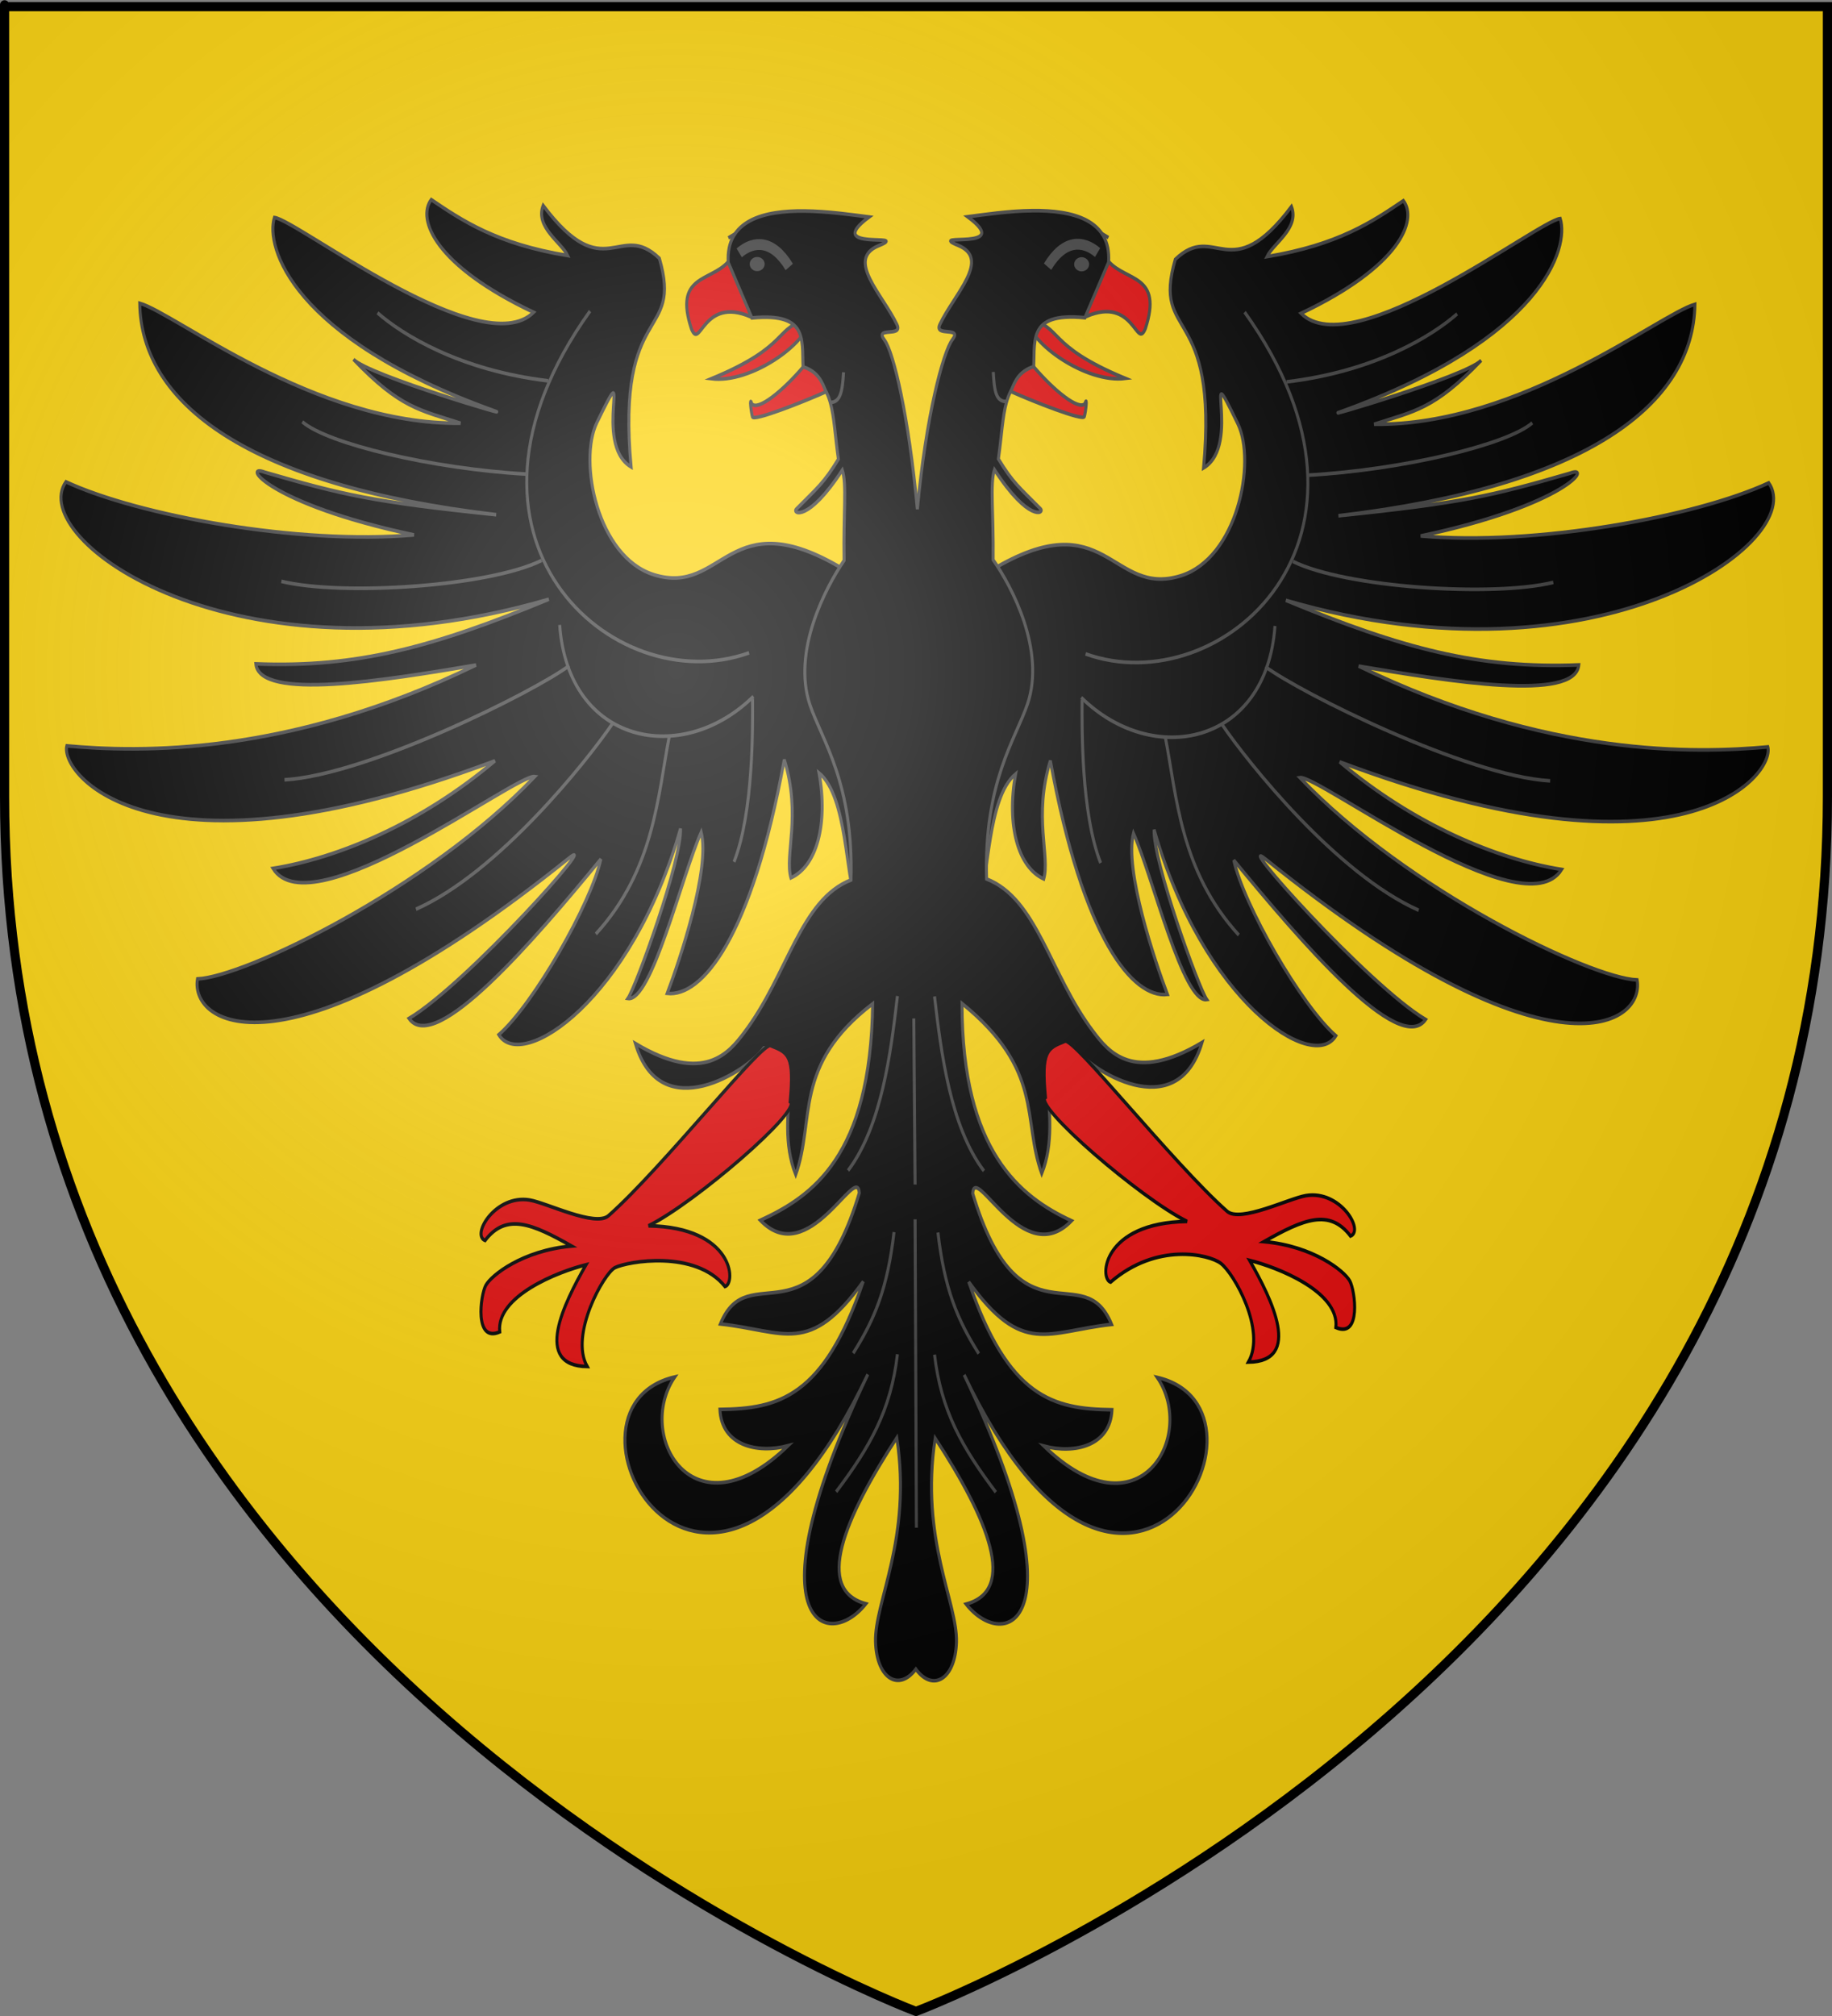 <?xml version="1.0" encoding="UTF-8" standalone="no"?>
<!-- Created with Inkscape (http://www.inkscape.org/) -->
<svg
   xmlns:dc="http://purl.org/dc/elements/1.1/"
   xmlns:cc="http://web.resource.org/cc/"
   xmlns:rdf="http://www.w3.org/1999/02/22-rdf-syntax-ns#"
   xmlns:svg="http://www.w3.org/2000/svg"
   xmlns="http://www.w3.org/2000/svg"
   xmlns:xlink="http://www.w3.org/1999/xlink"
   xmlns:sodipodi="http://sodipodi.sourceforge.net/DTD/sodipodi-0.dtd"
   xmlns:inkscape="http://www.inkscape.org/namespaces/inkscape"
   version="1.0"
   width="600"
   height="660"
   id="svg2"
   sodipodi:version="0.32"
   inkscape:version="0.45.1"
   sodipodi:docname="Blason_Sarrewerden_France_Bas-Rhin.svg"
   inkscape:output_extension="org.inkscape.output.svg.inkscape"
   sodipodi:docbase="C:\My Pictures\armor">
  <rect width="100%" height="100%" fill="#808080" stroke="none"/>
  <sodipodi:namedview
     inkscape:window-height="712"
     inkscape:window-width="1024"
     inkscape:pageshadow="2"
     inkscape:pageopacity="0.0"
     guidetolerance="10.0"
     gridtolerance="10.0"
     objecttolerance="10.0"
     borderopacity="1.0"
     bordercolor="#666666"
     pagecolor="#ffffff"
     id="base"
     inkscape:zoom="0.28560606"
     inkscape:cx="159.15242"
     inkscape:cy="459.15811"
     inkscape:window-x="1020"
     inkscape:window-y="-4"
     inkscape:current-layer="svg2" />
  <desc
     id="desc4">Flag of Canton of Valais (Wallis)</desc>
  <defs
     id="defs6">
    <linearGradient
       id="linearGradient2893">
      <stop
         style="stop-color:#ffffff;stop-opacity:0.314"
         offset="0"
         id="stop2895" />
      <stop
         style="stop-color:#ffffff;stop-opacity:0.251"
         offset="0.19"
         id="stop2897" />
      <stop
         style="stop-color:#6b6b6b;stop-opacity:0.125"
         offset="0.6"
         id="stop2901" />
      <stop
         style="stop-color:#000000;stop-opacity:0.125"
         offset="1"
         id="stop2899" />
    </linearGradient>
    <linearGradient
       id="linearGradient2885">
      <stop
         style="stop-color:#ffffff;stop-opacity:1"
         offset="0"
         id="stop2887" />
      <stop
         style="stop-color:#ffffff;stop-opacity:1"
         offset="0.229"
         id="stop2891" />
      <stop
         style="stop-color:#000000;stop-opacity:1"
         offset="1"
         id="stop2889" />
    </linearGradient>
    <linearGradient
       id="linearGradient2955">
      <stop
         style="stop-color:#fd0000;stop-opacity:1"
         offset="0"
         id="stop2867" />
      <stop
         style="stop-color:#e77275;stop-opacity:0.659"
         offset="0.5"
         id="stop2873" />
      <stop
         style="stop-color:#000000;stop-opacity:0.323"
         offset="1"
         id="stop2959" />
    </linearGradient>
    <radialGradient
       cx="225.524"
       cy="218.901"
       r="300"
       fx="225.524"
       fy="218.901"
       id="radialGradient2961"
       xlink:href="#linearGradient2955"
       gradientUnits="userSpaceOnUse"
       gradientTransform="matrix(-4.167939e-4,2.183,-1.884,-3.599562e-4,615.597,-289.121)" />
    <polygon
       points="0,-1 0.588,0.809 -0.951,-0.309 0.951,-0.309 -0.588,0.809 0,-1 "
       transform="scale(53,53)"
       id="star" />
    <clipPath
       id="clip">
      <path
         d="M 0,-200 L 0,600 L 300,600 L 300,-200 L 0,-200 z "
         id="path10" />
    </clipPath>
    <radialGradient
       cx="225.524"
       cy="218.901"
       r="300"
       fx="225.524"
       fy="218.901"
       id="radialGradient1911"
       xlink:href="#linearGradient2955"
       gradientUnits="userSpaceOnUse"
       gradientTransform="matrix(-4.167939e-4,2.183,-1.884,-3.599562e-4,615.597,-289.121)" />
    <radialGradient
       cx="225.524"
       cy="218.901"
       r="300"
       fx="225.524"
       fy="218.901"
       id="radialGradient2865"
       xlink:href="#linearGradient2955"
       gradientUnits="userSpaceOnUse"
       gradientTransform="matrix(0,1.749,-1.593,-1.049767e-7,551.788,-191.29)" />
    <radialGradient
       cx="225.524"
       cy="218.901"
       r="300"
       fx="225.524"
       fy="218.901"
       id="radialGradient2871"
       xlink:href="#linearGradient2955"
       gradientUnits="userSpaceOnUse"
       gradientTransform="matrix(0,1.386,-1.323,-5.741131e-8,-158.082,-109.541)" />
    <radialGradient
       cx="221.445"
       cy="226.331"
       r="300"
       fx="221.445"
       fy="226.331"
       id="radialGradient3163"
       xlink:href="#linearGradient2893"
       gradientUnits="userSpaceOnUse"
       gradientTransform="matrix(1.353,0,0,1.349,-77.629,-85.747)" />
    <radialGradient
       cx="225.524"
       cy="218.901"
       r="300"
       fx="225.524"
       fy="218.901"
       id="radialGradient3520"
       xlink:href="#linearGradient2955"
       gradientUnits="userSpaceOnUse"
       gradientTransform="matrix(0,1.386,-1.323,-5.741131e-8,-158.082,-109.541)" />
    <radialGradient
       cx="225.524"
       cy="218.901"
       r="300"
       fx="225.524"
       fy="218.901"
       id="radialGradient3518"
       xlink:href="#linearGradient2955"
       gradientUnits="userSpaceOnUse"
       gradientTransform="matrix(0,1.749,-1.593,-1.049767e-7,551.788,-191.29)" />
    <radialGradient
       cx="225.524"
       cy="218.901"
       r="300"
       fx="225.524"
       fy="218.901"
       id="radialGradient3516"
       xlink:href="#linearGradient2955"
       gradientUnits="userSpaceOnUse"
       gradientTransform="matrix(-4.167939e-4,2.183,-1.884,-3.599562e-4,615.597,-289.121)" />
    <clipPath
       id="clipPath3512">
      <path
         d="M 0,-200 L 0,600 L 300,600 L 300,-200 L 0,-200 z "
         id="path3514" />
    </clipPath>
    <polygon
       points="0,-1 0.588,0.809 -0.951,-0.309 0.951,-0.309 -0.588,0.809 0,-1 "
       transform="scale(53,53)"
       id="polygon3510" />
    <radialGradient
       cx="225.524"
       cy="218.901"
       r="300"
       fx="225.524"
       fy="218.901"
       id="radialGradient3508"
       xlink:href="#linearGradient2955"
       gradientUnits="userSpaceOnUse"
       gradientTransform="matrix(-4.167939e-4,2.183,-1.884,-3.599562e-4,615.597,-289.121)" />
    <linearGradient
       id="linearGradient3500">
      <stop
         style="stop-color:#fd0000;stop-opacity:1"
         offset="0"
         id="stop3502" />
      <stop
         style="stop-color:#e77275;stop-opacity:0.659"
         offset="0.5"
         id="stop3504" />
      <stop
         style="stop-color:#000000;stop-opacity:0.323"
         offset="1"
         id="stop3506" />
    </linearGradient>
    <linearGradient
       id="linearGradient3492">
      <stop
         style="stop-color:#ffffff;stop-opacity:1"
         offset="0"
         id="stop3494" />
      <stop
         style="stop-color:#ffffff;stop-opacity:1"
         offset="0.229"
         id="stop3496" />
      <stop
         style="stop-color:#000000;stop-opacity:1"
         offset="1"
         id="stop3498" />
    </linearGradient>
    <linearGradient
       id="linearGradient3482">
      <stop
         style="stop-color:#ffffff;stop-opacity:0.314"
         offset="0"
         id="stop3484" />
      <stop
         style="stop-color:#ffffff;stop-opacity:0.251"
         offset="0.19"
         id="stop3486" />
      <stop
         style="stop-color:#6b6b6b;stop-opacity:0.125"
         offset="0.6"
         id="stop3488" />
      <stop
         style="stop-color:#000000;stop-opacity:0.125"
         offset="1"
         id="stop3490" />
    </linearGradient>
    <linearGradient
       id="linearGradient2601">
      <stop
         id="stop2603"
         offset="0"
         style="stop-color:#ffffff;stop-opacity:0.314" />
      <stop
         id="stop2605"
         offset="0.19"
         style="stop-color:#ffffff;stop-opacity:0.251" />
      <stop
         id="stop2607"
         offset="0.6"
         style="stop-color:#6b6b6b;stop-opacity:0.125" />
      <stop
         id="stop2609"
         offset="1"
         style="stop-color:#000000;stop-opacity:0.125" />
    </linearGradient>
    <linearGradient
       id="linearGradient2611">
      <stop
         id="stop2613"
         offset="0"
         style="stop-color:#ffffff;stop-opacity:1" />
      <stop
         id="stop2615"
         offset="0.229"
         style="stop-color:#ffffff;stop-opacity:1" />
      <stop
         id="stop2617"
         offset="1"
         style="stop-color:#000000;stop-opacity:1" />
    </linearGradient>
    <linearGradient
       id="linearGradient2619">
      <stop
         id="stop2621"
         offset="0"
         style="stop-color:#fd0000;stop-opacity:1" />
      <stop
         id="stop2623"
         offset="0.5"
         style="stop-color:#e77275;stop-opacity:0.659" />
      <stop
         id="stop2625"
         offset="1"
         style="stop-color:#000000;stop-opacity:0.323" />
    </linearGradient>
    <radialGradient
       gradientTransform="matrix(-4.167939e-4,2.183,-1.884,-3.599562e-4,615.597,-289.121)"
       gradientUnits="userSpaceOnUse"
       xlink:href="#linearGradient2955"
       id="radialGradient2627"
       fy="218.901"
       fx="225.524"
       r="300"
       cy="218.901"
       cx="225.524" />
    <polygon
       id="polygon2629"
       transform="scale(53,53)"
       points="0,-1 0.588,0.809 -0.951,-0.309 0.951,-0.309 -0.588,0.809 0,-1 " />
    <clipPath
       id="clipPath2631">
      <path
         id="path2633"
         d="M 0,-200 L 0,600 L 300,600 L 300,-200 L 0,-200 z " />
    </clipPath>
    <radialGradient
       gradientTransform="matrix(-4.167939e-4,2.183,-1.884,-3.599562e-4,615.597,-289.121)"
       gradientUnits="userSpaceOnUse"
       xlink:href="#linearGradient2955"
       id="radialGradient2635"
       fy="218.901"
       fx="225.524"
       r="300"
       cy="218.901"
       cx="225.524" />
    <radialGradient
       gradientTransform="matrix(0,1.749,-1.593,-1.049767e-7,551.788,-191.29)"
       gradientUnits="userSpaceOnUse"
       xlink:href="#linearGradient2955"
       id="radialGradient2637"
       fy="218.901"
       fx="225.524"
       r="300"
       cy="218.901"
       cx="225.524" />
    <radialGradient
       gradientTransform="matrix(0,1.386,-1.323,-5.741131e-8,-158.082,-109.541)"
       gradientUnits="userSpaceOnUse"
       xlink:href="#linearGradient2955"
       id="radialGradient2639"
       fy="218.901"
       fx="225.524"
       r="300"
       cy="218.901"
       cx="225.524" />
    <radialGradient
       gradientTransform="matrix(1.353,0,0,1.349,-77.629,-85.747)"
       gradientUnits="userSpaceOnUse"
       xlink:href="#linearGradient2893"
       id="radialGradient2641"
       fy="226.331"
       fx="221.445"
       r="300"
       cy="226.331"
       cx="221.445" />
    <radialGradient
       gradientTransform="matrix(1.353,0,0,1.349,-77.629,-85.747)"
       gradientUnits="userSpaceOnUse"
       xlink:href="#linearGradient2893"
       id="radialGradient9547"
       fy="226.331"
       fx="221.445"
       r="300"
       cy="226.331"
       cx="221.445" />
    <radialGradient
       gradientTransform="matrix(0,1.386,-1.323,-5.741131e-8,-158.082,-109.541)"
       gradientUnits="userSpaceOnUse"
       xlink:href="#linearGradient2955"
       id="radialGradient9545"
       fy="218.901"
       fx="225.524"
       r="300"
       cy="218.901"
       cx="225.524" />
    <radialGradient
       gradientTransform="matrix(0,1.749,-1.593,-1.049767e-7,551.788,-191.29)"
       gradientUnits="userSpaceOnUse"
       xlink:href="#linearGradient2955"
       id="radialGradient9543"
       fy="218.901"
       fx="225.524"
       r="300"
       cy="218.901"
       cx="225.524" />
    <radialGradient
       gradientTransform="matrix(-4.167939e-4,2.183,-1.884,-3.599562e-4,615.597,-289.121)"
       gradientUnits="userSpaceOnUse"
       xlink:href="#linearGradient2955"
       id="radialGradient9541"
       fy="218.901"
       fx="225.524"
       r="300"
       cy="218.901"
       cx="225.524" />
    <clipPath
       id="clipPath9537">
      <path
         id="path9539"
         d="M 0,-200 L 0,600 L 300,600 L 300,-200 L 0,-200 z " />
    </clipPath>
    <polygon
       id="polygon9535"
       transform="scale(53,53)"
       points="0,-1 0.588,0.809 -0.951,-0.309 0.951,-0.309 -0.588,0.809 0,-1 " />
    <radialGradient
       gradientTransform="matrix(-4.167939e-4,2.183,-1.884,-3.599562e-4,615.597,-289.121)"
       gradientUnits="userSpaceOnUse"
       xlink:href="#linearGradient2955"
       id="radialGradient9533"
       fy="218.901"
       fx="225.524"
       r="300"
       cy="218.901"
       cx="225.524" />
    <linearGradient
       id="linearGradient9525">
      <stop
         id="stop9527"
         offset="0"
         style="stop-color:#fd0000;stop-opacity:1" />
      <stop
         id="stop9529"
         offset="0.5"
         style="stop-color:#e77275;stop-opacity:0.659" />
      <stop
         id="stop9531"
         offset="1"
         style="stop-color:#000000;stop-opacity:0.323" />
    </linearGradient>
    <linearGradient
       id="linearGradient9517">
      <stop
         id="stop9519"
         offset="0"
         style="stop-color:#ffffff;stop-opacity:1" />
      <stop
         id="stop9521"
         offset="0.229"
         style="stop-color:#ffffff;stop-opacity:1" />
      <stop
         id="stop9523"
         offset="1"
         style="stop-color:#000000;stop-opacity:1" />
    </linearGradient>
    <linearGradient
       id="linearGradient9507">
      <stop
         id="stop9509"
         offset="0"
         style="stop-color:#ffffff;stop-opacity:0.314" />
      <stop
         id="stop9511"
         offset="0.19"
         style="stop-color:#ffffff;stop-opacity:0.251" />
      <stop
         id="stop9513"
         offset="0.6"
         style="stop-color:#6b6b6b;stop-opacity:0.125" />
      <stop
         id="stop9515"
         offset="1"
         style="stop-color:#000000;stop-opacity:0.125" />
    </linearGradient>
    <radialGradient
       gradientTransform="matrix(1.353,0,0,1.349,-77.629,-85.747)"
       gradientUnits="userSpaceOnUse"
       xlink:href="#linearGradient2893"
       id="radialGradient3847"
       fy="226.331"
       fx="221.445"
       r="300"
       cy="226.331"
       cx="221.445" />
    <radialGradient
       gradientTransform="matrix(1.353,0,0,1.349,-77.629,-85.747)"
       gradientUnits="userSpaceOnUse"
       xlink:href="#linearGradient2893"
       id="radialGradient2776"
       fy="226.331"
       fx="221.445"
       r="300"
       cy="226.331"
       cx="221.445" />
    <linearGradient
       id="linearGradient2624">
      <stop
         id="stop2626"
         offset="0"
         style="stop-color:#ffffff;stop-opacity:0.314" />
      <stop
         id="stop2628"
         offset="0.19"
         style="stop-color:#ffffff;stop-opacity:0.251" />
      <stop
         id="stop2630"
         offset="0.6"
         style="stop-color:#6b6b6b;stop-opacity:0.125" />
      <stop
         id="stop2632"
         offset="1"
         style="stop-color:#000000;stop-opacity:0.125" />
    </linearGradient>
    <linearGradient
       id="linearGradient2634">
      <stop
         id="stop2636"
         offset="0"
         style="stop-color:#ffffff;stop-opacity:1" />
      <stop
         id="stop2638"
         offset="0.229"
         style="stop-color:#ffffff;stop-opacity:1" />
      <stop
         id="stop2640"
         offset="1"
         style="stop-color:#000000;stop-opacity:1" />
    </linearGradient>
    <linearGradient
       id="linearGradient2642">
      <stop
         id="stop2644"
         offset="0"
         style="stop-color:#fd0000;stop-opacity:1" />
      <stop
         id="stop2646"
         offset="0.5"
         style="stop-color:#e77275;stop-opacity:0.659" />
      <stop
         id="stop2648"
         offset="1"
         style="stop-color:#000000;stop-opacity:0.323" />
    </linearGradient>
    <radialGradient
       gradientTransform="matrix(-4.167939e-4,2.183,-1.884,-3.599562e-4,615.597,-289.121)"
       gradientUnits="userSpaceOnUse"
       xlink:href="#linearGradient2955"
       id="radialGradient2650"
       fy="218.901"
       fx="225.524"
       r="300"
       cy="218.901"
       cx="225.524" />
    <polygon
       id="polygon2652"
       transform="scale(53,53)"
       points="0,-1 0.588,0.809 -0.951,-0.309 0.951,-0.309 -0.588,0.809 0,-1 " />
    <clipPath
       id="clipPath2654">
      <path
         id="path2656"
         d="M 0,-200 L 0,600 L 300,600 L 300,-200 L 0,-200 z " />
    </clipPath>
    <radialGradient
       gradientTransform="matrix(-4.167939e-4,2.183,-1.884,-3.599562e-4,615.597,-289.121)"
       gradientUnits="userSpaceOnUse"
       xlink:href="#linearGradient2955"
       id="radialGradient2658"
       fy="218.901"
       fx="225.524"
       r="300"
       cy="218.901"
       cx="225.524" />
    <radialGradient
       gradientTransform="matrix(0,1.749,-1.593,-1.049767e-7,551.788,-191.29)"
       gradientUnits="userSpaceOnUse"
       xlink:href="#linearGradient2955"
       id="radialGradient2660"
       fy="218.901"
       fx="225.524"
       r="300"
       cy="218.901"
       cx="225.524" />
    <radialGradient
       gradientTransform="matrix(0,1.386,-1.323,-5.741131e-8,-158.082,-109.541)"
       gradientUnits="userSpaceOnUse"
       xlink:href="#linearGradient2955"
       id="radialGradient2662"
       fy="218.901"
       fx="225.524"
       r="300"
       cy="218.901"
       cx="225.524" />
    <radialGradient
       gradientTransform="matrix(1.353,0,0,1.349,-77.629,-85.747)"
       gradientUnits="userSpaceOnUse"
       xlink:href="#linearGradient2893"
       id="radialGradient2664"
       fy="226.331"
       fx="221.445"
       r="300"
       cy="226.331"
       cx="221.445" />
    <radialGradient
       gradientTransform="matrix(1.353,0,0,1.349,-77.629,-85.747)"
       gradientUnits="userSpaceOnUse"
       xlink:href="#linearGradient2893"
       id="radialGradient8411"
       fy="226.331"
       fx="221.445"
       r="300"
       cy="226.331"
       cx="221.445" />
    <linearGradient
       id="linearGradient8289">
      <stop
         id="stop8291"
         offset="0"
         style="stop-color:#ffffff;stop-opacity:0.314" />
      <stop
         id="stop8293"
         offset="0.19"
         style="stop-color:#ffffff;stop-opacity:0.251" />
      <stop
         id="stop8295"
         offset="0.6"
         style="stop-color:#6b6b6b;stop-opacity:0.125" />
      <stop
         id="stop8297"
         offset="1"
         style="stop-color:#000000;stop-opacity:0.125" />
    </linearGradient>
    <linearGradient
       id="linearGradient8299">
      <stop
         id="stop8301"
         offset="0"
         style="stop-color:#ffffff;stop-opacity:1" />
      <stop
         id="stop8303"
         offset="0.229"
         style="stop-color:#ffffff;stop-opacity:1" />
      <stop
         id="stop8305"
         offset="1"
         style="stop-color:#000000;stop-opacity:1" />
    </linearGradient>
    <linearGradient
       id="linearGradient8307">
      <stop
         id="stop8309"
         offset="0"
         style="stop-color:#fd0000;stop-opacity:1" />
      <stop
         id="stop8311"
         offset="0.5"
         style="stop-color:#e77275;stop-opacity:0.659" />
      <stop
         id="stop8313"
         offset="1"
         style="stop-color:#000000;stop-opacity:0.323" />
    </linearGradient>
    <radialGradient
       gradientTransform="matrix(-4.167939e-4,2.183,-1.884,-3.599562e-4,615.597,-289.121)"
       gradientUnits="userSpaceOnUse"
       xlink:href="#linearGradient2955"
       id="radialGradient8315"
       fy="218.901"
       fx="225.524"
       r="300"
       cy="218.901"
       cx="225.524" />
    <polygon
       id="polygon8317"
       transform="scale(53,53)"
       points="0,-1 0.588,0.809 -0.951,-0.309 0.951,-0.309 -0.588,0.809 0,-1 " />
    <clipPath
       id="clipPath8319">
      <path
         id="path8321"
         d="M 0,-200 L 0,600 L 300,600 L 300,-200 L 0,-200 z " />
    </clipPath>
    <radialGradient
       gradientTransform="matrix(-4.167939e-4,2.183,-1.884,-3.599562e-4,615.597,-289.121)"
       gradientUnits="userSpaceOnUse"
       xlink:href="#linearGradient2955"
       id="radialGradient8323"
       fy="218.901"
       fx="225.524"
       r="300"
       cy="218.901"
       cx="225.524" />
    <radialGradient
       gradientTransform="matrix(0,1.749,-1.593,-1.049767e-7,551.788,-191.29)"
       gradientUnits="userSpaceOnUse"
       xlink:href="#linearGradient2955"
       id="radialGradient8325"
       fy="218.901"
       fx="225.524"
       r="300"
       cy="218.901"
       cx="225.524" />
    <radialGradient
       gradientTransform="matrix(0,1.386,-1.323,-5.741131e-8,-158.082,-109.541)"
       gradientUnits="userSpaceOnUse"
       xlink:href="#linearGradient2955"
       id="radialGradient8327"
       fy="218.901"
       fx="225.524"
       r="300"
       cy="218.901"
       cx="225.524" />
    <radialGradient
       gradientTransform="matrix(1.353,0,0,1.349,-77.629,-85.747)"
       gradientUnits="userSpaceOnUse"
       xlink:href="#linearGradient2893"
       id="radialGradient8329"
       fy="226.331"
       fx="221.445"
       r="300"
       cy="226.331"
       cx="221.445" />
    <radialGradient
       gradientTransform="matrix(1.353,0,0,1.349,-77.629,-85.747)"
       gradientUnits="userSpaceOnUse"
       xlink:href="#linearGradient2893"
       id="radialGradient4170"
       fy="226.331"
       fx="221.445"
       r="300"
       cy="226.331"
       cx="221.445" />
    <radialGradient
       gradientTransform="matrix(0,1.386,-1.323,-5.741131e-8,-158.082,-109.541)"
       gradientUnits="userSpaceOnUse"
       xlink:href="#linearGradient2955"
       id="radialGradient4168"
       fy="218.901"
       fx="225.524"
       r="300"
       cy="218.901"
       cx="225.524" />
    <radialGradient
       gradientTransform="matrix(0,1.749,-1.593,-1.049767e-7,551.788,-191.29)"
       gradientUnits="userSpaceOnUse"
       xlink:href="#linearGradient2955"
       id="radialGradient4166"
       fy="218.901"
       fx="225.524"
       r="300"
       cy="218.901"
       cx="225.524" />
    <radialGradient
       gradientTransform="matrix(-4.167939e-4,2.183,-1.884,-3.599562e-4,615.597,-289.121)"
       gradientUnits="userSpaceOnUse"
       xlink:href="#linearGradient2955"
       id="radialGradient4164"
       fy="218.901"
       fx="225.524"
       r="300"
       cy="218.901"
       cx="225.524" />
    <clipPath
       id="clipPath4160">
      <path
         id="path4162"
         d="M 0,-200 L 0,600 L 300,600 L 300,-200 L 0,-200 z " />
    </clipPath>
    <polygon
       id="polygon4158"
       transform="scale(53,53)"
       points="0,-1 0.588,0.809 -0.951,-0.309 0.951,-0.309 -0.588,0.809 0,-1 " />
    <radialGradient
       gradientTransform="matrix(-4.167939e-4,2.183,-1.884,-3.599562e-4,615.597,-289.121)"
       gradientUnits="userSpaceOnUse"
       xlink:href="#linearGradient2955"
       id="radialGradient4156"
       fy="218.901"
       fx="225.524"
       r="300"
       cy="218.901"
       cx="225.524" />
    <linearGradient
       id="linearGradient4148">
      <stop
         id="stop4150"
         offset="0"
         style="stop-color:#fd0000;stop-opacity:1" />
      <stop
         id="stop4152"
         offset="0.5"
         style="stop-color:#e77275;stop-opacity:0.659" />
      <stop
         id="stop4154"
         offset="1"
         style="stop-color:#000000;stop-opacity:0.323" />
    </linearGradient>
    <linearGradient
       id="linearGradient4140">
      <stop
         id="stop4142"
         offset="0"
         style="stop-color:#ffffff;stop-opacity:1" />
      <stop
         id="stop4144"
         offset="0.229"
         style="stop-color:#ffffff;stop-opacity:1" />
      <stop
         id="stop4146"
         offset="1"
         style="stop-color:#000000;stop-opacity:1" />
    </linearGradient>
    <linearGradient
       id="linearGradient4130">
      <stop
         id="stop4132"
         offset="0"
         style="stop-color:#ffffff;stop-opacity:0.314" />
      <stop
         id="stop4134"
         offset="0.19"
         style="stop-color:#ffffff;stop-opacity:0.251" />
      <stop
         id="stop4136"
         offset="0.6"
         style="stop-color:#6b6b6b;stop-opacity:0.125" />
      <stop
         id="stop4138"
         offset="1"
         style="stop-color:#000000;stop-opacity:0.125" />
    </linearGradient>
    <radialGradient
       gradientTransform="matrix(1.353,0,0,1.349,-77.629,-85.747)"
       gradientUnits="userSpaceOnUse"
       xlink:href="#linearGradient2893"
       id="radialGradient2741"
       fy="226.331"
       fx="221.445"
       r="300"
       cy="226.331"
       cx="221.445" />
    <radialGradient
       gradientTransform="matrix(0,1.386,-1.323,-5.741131e-8,-158.082,-109.541)"
       gradientUnits="userSpaceOnUse"
       xlink:href="#linearGradient2955"
       id="radialGradient2739"
       fy="218.901"
       fx="225.524"
       r="300"
       cy="218.901"
       cx="225.524" />
    <radialGradient
       gradientTransform="matrix(0,1.749,-1.593,-1.049767e-7,551.788,-191.29)"
       gradientUnits="userSpaceOnUse"
       xlink:href="#linearGradient2955"
       id="radialGradient2737"
       fy="218.901"
       fx="225.524"
       r="300"
       cy="218.901"
       cx="225.524" />
    <radialGradient
       gradientTransform="matrix(-4.167939e-4,2.183,-1.884,-3.599562e-4,615.597,-289.121)"
       gradientUnits="userSpaceOnUse"
       xlink:href="#linearGradient2955"
       id="radialGradient2735"
       fy="218.901"
       fx="225.524"
       r="300"
       cy="218.901"
       cx="225.524" />
    <clipPath
       id="clipPath2731">
      <path
         id="path2733"
         d="M 0,-200 L 0,600 L 300,600 L 300,-200 L 0,-200 z " />
    </clipPath>
    <polygon
       id="polygon2729"
       transform="scale(53,53)"
       points="0,-1 0.588,0.809 -0.951,-0.309 0.951,-0.309 -0.588,0.809 0,-1 " />
    <radialGradient
       gradientTransform="matrix(-4.167939e-4,2.183,-1.884,-3.599562e-4,615.597,-289.121)"
       gradientUnits="userSpaceOnUse"
       xlink:href="#linearGradient2955"
       id="radialGradient2727"
       fy="218.901"
       fx="225.524"
       r="300"
       cy="218.901"
       cx="225.524" />
    <linearGradient
       id="linearGradient2719">
      <stop
         id="stop2721"
         offset="0"
         style="stop-color:#fd0000;stop-opacity:1" />
      <stop
         id="stop2723"
         offset="0.5"
         style="stop-color:#e77275;stop-opacity:0.659" />
      <stop
         id="stop2725"
         offset="1"
         style="stop-color:#000000;stop-opacity:0.323" />
    </linearGradient>
    <linearGradient
       id="linearGradient2711">
      <stop
         id="stop2713"
         offset="0"
         style="stop-color:#ffffff;stop-opacity:1" />
      <stop
         id="stop2715"
         offset="0.229"
         style="stop-color:#ffffff;stop-opacity:1" />
      <stop
         id="stop2717"
         offset="1"
         style="stop-color:#000000;stop-opacity:1" />
    </linearGradient>
    <linearGradient
       id="linearGradient2701">
      <stop
         id="stop2703"
         offset="0"
         style="stop-color:#ffffff;stop-opacity:0.314" />
      <stop
         id="stop2705"
         offset="0.19"
         style="stop-color:#ffffff;stop-opacity:0.251" />
      <stop
         id="stop2707"
         offset="0.6"
         style="stop-color:#6b6b6b;stop-opacity:0.125" />
      <stop
         id="stop2709"
         offset="1"
         style="stop-color:#000000;stop-opacity:0.125" />
    </linearGradient>
  </defs>
  <g
     style="display:inline"
     id="layer3">
    <path
       d="M 300,658.5 C 300,658.5 598.5,546.18 598.5,260.728 C 598.5,-24.723 598.5,2.176 598.5,2.176 L 1.5,2.176 L 1.5,260.728 C 1.5,546.18 300,658.5 300,658.5 z "
       style="fill:#fcd40f;fill-opacity:1;fill-rule:evenodd;stroke:none;stroke-width:1px;stroke-linecap:butt;stroke-linejoin:miter;stroke-opacity:1"
       id="path2855" />
  </g>
  <g
     id="layer5"
     style="stroke:#404040;stroke-opacity:1">
    <g
       transform="matrix(0.983,0,0,1.185,-75.247,-13.239)"
       style="display:inline;stroke:#404040;stroke-opacity:1"
       id="g3328">
      <g
         id="g27648"
         style="stroke:#404040;stroke-opacity:1">
        <path
           d="M 346.472,99.25 C 334.022,101.58 340.497,106.553 313.608,115.795 C 326.483,117.151 345.429,106.291 346.472,99.25 z "
           style="fill:#e20909;fill-opacity:1;fill-rule:evenodd;stroke:#404040;stroke-width:1px;stroke-linecap:butt;stroke-linejoin:miter;stroke-opacity:1"
           id="path11882" />
        <path
           d="M 418.604,99.166 C 431.054,101.495 424.579,106.469 451.468,115.711 C 438.593,117.067 419.646,106.207 418.604,99.166 z "
           style="fill:#e20909;fill-opacity:1;fill-rule:evenodd;stroke:#404040;stroke-width:1px;stroke-linecap:butt;stroke-linejoin:miter;stroke-opacity:1"
           id="path12885" />
        <path
           d="M 319.063,83.59 C 313.193,89.041 301.007,87.172 306.911,102.028 C 309.947,108.169 310.555,92.91 326.606,98.676 C 324.914,91.772 322.822,88.9 319.063,83.59 z "
           style="fill:#e20909;fill-opacity:1;fill-rule:evenodd;stroke:#404040;stroke-width:1px;stroke-linecap:butt;stroke-linejoin:miter;stroke-opacity:1;display:inline"
           id="path2162" />
        <g
           transform="matrix(-1,0,0,1,764.352,0.292)"
           style="display:inline;stroke:#404040;stroke-opacity:1"
           id="g27616">
          <path
             d="M 296.228,82.542 C 282.841,71.898 278.126,90.64 257.513,67.953 C 254.767,73.884 263.586,78.121 265.679,81.783 C 241.871,78.53 230.46,72.055 220.231,66.332 C 215.388,71.67 221.3,84.48 254.341,97.453 C 237.012,111.738 175.58,72.02 167.978,71.269 C 164.952,79.188 173.424,104.331 240.899,124.577 C 250.74,127.337 199.292,114.889 194.31,110.442 C 209.898,123.966 216.536,124.44 229.982,128.097 C 181.177,128.538 135.109,97.793 123.104,94.956 C 123.546,122.34 158.54,145.224 241.867,153.375 C 200.389,149.802 190.856,147.904 164.778,141.638 C 156.82,139.089 165.73,150.361 214.471,158.952 C 176.502,161.763 122.968,153.705 98.506,144.29 C 85.16,160.059 154.616,202.071 259.4,176.726 C 220.721,190.031 195.273,195.673 161.791,194.584 C 162.937,204.825 204.755,199.15 235.139,194.903 C 172.249,220.223 122.503,219.024 98.808,217.235 C 96.44,224.875 126.868,257.072 241.463,221.359 C 216.841,238.636 189.195,248.218 167.505,251.092 C 180.199,268.013 248.659,224.877 254.736,225.714 C 218.903,256.899 157.786,281.125 142.347,281.618 C 139.686,294.63 172.429,310.677 265.955,248.348 C 277.88,240.401 232.056,283.042 212.817,292.542 C 221.502,302.832 254.548,270.893 276.732,248.517 C 273.563,260.716 254.261,288.673 242.728,297.037 C 250.289,307.413 286.916,287.604 303.273,240.105 C 303.729,248.727 288.486,283.707 285.738,287.026 C 293.635,288.055 303.695,253.166 310.165,241.077 C 313.262,251.147 303.016,276.459 298.846,285.613 C 310.288,286.699 326.979,270.484 337.856,221.025 C 343.585,236.554 337.899,247.346 340.056,253.704 C 348.644,250.44 352.482,238.911 349.446,224.72 C 358.934,231.243 358.257,253.998 361.678,259.293 L 357.458,168.379 C 318.989,149.2 317.74,175.953 294.452,169.961 C 275.611,165.113 269.16,138.6 275.425,127.899 C 288.077,106.29 273.663,133.724 286.807,140.166 C 281.777,94.431 304.148,105.154 296.228,82.542 z "
             style="fill:#000000;fill-opacity:1;fill-rule:evenodd;stroke:#404040;stroke-width:1px;stroke-linecap:butt;stroke-linejoin:miter;stroke-opacity:1"
             id="path27620" />
          <g
             id="g27622"
             style="stroke:#404040;stroke-opacity:1">
            <g
               id="g27624"
               style="stroke:#404040;stroke-opacity:1">
              <g
                 style="display:inline;stroke:#404040;stroke-opacity:1"
                 id="g27626">
                <path
                   d="M 273.134,97.116 C 219.052,159.756 280.842,205.02 326.123,191.532"
                   style="fill:none;fill-rule:evenodd;stroke:#404040;stroke-width:1px;stroke-linecap:butt;stroke-linejoin:miter;stroke-opacity:1"
                   id="path27628" />
                <path
                   d="M 202.321,97.597 C 210.579,103.622 229.635,113.458 259.164,116.384"
                   style="fill:none;fill-rule:evenodd;stroke:#404040;stroke-width:1px;stroke-linecap:butt;stroke-linejoin:miter;stroke-opacity:1"
                   id="path27630" />
                <path
                   d="M 177.272,127.705 C 185.529,133.729 220.482,140.675 251.938,142.156"
                   style="fill:none;fill-rule:evenodd;stroke:#404040;stroke-width:1px;stroke-linecap:butt;stroke-linejoin:miter;stroke-opacity:1;display:inline"
                   id="path27632" />
                <path
                   d="M 170.287,171.782 C 190.587,175.88 239.51,173.191 256.996,166.001"
                   style="fill:none;fill-rule:evenodd;stroke:#404040;stroke-width:1px;stroke-linecap:butt;stroke-linejoin:miter;stroke-opacity:1;display:inline"
                   id="path27634" />
              </g>
              <path
                 d="M 171.329,226.614 C 199.058,225.275 254.683,202.212 266.215,195.064"
                 style="fill:none;fill-rule:evenodd;stroke:#404040;stroke-width:1px;stroke-linecap:butt;stroke-linejoin:miter;stroke-opacity:1;display:inline"
                 id="path27636" />
              <path
                 d="M 263.018,183.825 C 265.815,216.79 303.786,223.022 327.568,203.575"
                 style="fill:none;fill-rule:evenodd;stroke:#404040;stroke-width:1px;stroke-linecap:butt;stroke-linejoin:miter;stroke-opacity:1"
                 id="path27638" />
              <path
                 d="M 215.134,262.355 C 242.381,252.344 271.994,221.574 280.635,211.054"
                 style="fill:none;fill-rule:evenodd;stroke:#404040;stroke-width:1px;stroke-linecap:butt;stroke-linejoin:miter;stroke-opacity:1;display:inline"
                 id="path27640" />
              <path
                 d="M 275.067,269.208 C 294.607,251.491 295.725,230.836 299.549,214.536"
                 style="fill:none;fill-rule:evenodd;stroke:#404040;stroke-width:1px;stroke-linecap:butt;stroke-linejoin:miter;stroke-opacity:1;display:inline"
                 id="path27642" />
              <path
                 d="M 321.108,249.29 C 327.641,235.426 327.314,211.881 327.284,204.252"
                 style="fill:none;fill-rule:evenodd;stroke:#404040;stroke-width:1px;stroke-linecap:butt;stroke-linejoin:miter;stroke-opacity:1;display:inline"
                 id="path27644" />
            </g>
          </g>
        </g>
        <path
           d="M 446.013,83.506 C 451.883,88.957 464.068,87.088 458.165,101.944 C 455.129,108.085 454.521,92.825 438.469,98.592 C 440.162,91.687 442.254,88.816 446.013,83.506 z "
           style="fill:#e20909;fill-opacity:1;fill-rule:evenodd;stroke:#404040;stroke-width:1px;stroke-linecap:butt;stroke-linejoin:miter;stroke-opacity:1;display:inline"
           id="path12877" />
        <g
           id="g27600"
           style="stroke:#404040;stroke-opacity:1">
          <path
             d="M 331.346 83.689 A 1.774 1.951 0 1 1  327.798,83.689 A 1.774 1.951 0 1 1  331.346 83.689 z"
             transform="matrix(1.4,0,0,1,-133.248,0.581)"
             style="opacity:1;fill:#000000;fill-opacity:1;fill-rule:nonzero;stroke:#404040;stroke-width:2;stroke-linecap:round;stroke-linejoin:miter;stroke-miterlimit:4;stroke-dasharray:none;stroke-opacity:1"
             id="path7985" />
          <path
             d="M 296.228,82.542 C 282.841,71.898 278.126,90.64 257.513,67.953 C 254.767,73.884 263.586,78.121 265.679,81.783 C 241.871,78.53 230.46,72.055 220.231,66.332 C 215.388,71.67 221.3,84.48 254.341,97.453 C 237.012,111.738 175.58,72.02 167.978,71.269 C 164.952,79.188 173.424,104.331 240.899,124.577 C 250.74,127.337 199.292,114.889 194.31,110.442 C 209.898,123.966 216.536,124.44 229.982,128.097 C 181.177,128.538 135.109,97.793 123.104,94.956 C 123.546,122.34 158.54,145.224 241.867,153.375 C 200.389,149.802 190.856,147.904 164.778,141.638 C 156.82,139.089 165.73,150.361 214.471,158.952 C 176.502,161.763 122.968,153.705 98.506,144.29 C 85.16,160.059 154.616,202.071 259.4,176.726 C 220.721,190.031 195.273,195.673 161.791,194.584 C 162.937,204.825 204.755,199.15 235.139,194.903 C 172.249,220.223 122.503,219.024 98.808,217.235 C 96.44,224.875 126.868,257.072 241.463,221.359 C 216.841,238.636 189.195,248.218 167.505,251.092 C 180.199,268.013 248.659,224.877 254.736,225.714 C 218.903,256.899 157.786,281.125 142.347,281.618 C 139.686,294.63 172.429,310.677 265.955,248.348 C 277.88,240.401 232.056,283.042 212.817,292.542 C 221.502,302.832 254.548,270.893 276.732,248.517 C 273.563,260.716 254.261,288.673 242.728,297.037 C 250.289,307.413 286.916,287.604 303.273,240.105 C 303.729,248.727 288.486,283.707 285.738,287.026 C 293.635,288.055 303.695,253.166 310.165,241.077 C 313.262,251.147 303.016,276.459 298.846,285.613 C 310.288,286.699 326.979,270.484 337.856,221.025 C 343.585,236.554 337.899,247.346 340.056,253.704 C 348.644,250.44 352.482,238.911 349.446,224.72 C 358.934,231.243 358.257,253.998 361.678,259.293 L 357.458,168.379 C 318.989,149.2 317.74,175.953 294.452,169.961 C 275.611,165.113 269.16,138.6 275.425,127.899 C 288.077,106.29 273.663,133.724 286.807,140.166 C 281.777,94.431 304.148,105.154 296.228,82.542 z "
             style="fill:#000000;fill-opacity:1;fill-rule:evenodd;stroke:#404040;stroke-width:1px;stroke-linecap:butt;stroke-linejoin:miter;stroke-opacity:1"
             id="path25522" />
          <g
             id="g26517"
             style="stroke:#404040;stroke-opacity:1">
            <g
               id="g26535"
               style="stroke:#404040;stroke-opacity:1">
              <g
                 style="display:inline;stroke:#404040;stroke-opacity:1"
                 id="g26524">
                <path
                   d="M 273.134,97.116 C 219.052,159.756 280.842,205.02 326.123,191.532"
                   style="fill:none;fill-rule:evenodd;stroke:#404040;stroke-width:1px;stroke-linecap:butt;stroke-linejoin:miter;stroke-opacity:1"
                   id="path26493" />
                <path
                   d="M 202.321,97.597 C 210.579,103.622 229.635,113.458 259.164,116.384"
                   style="fill:none;fill-rule:evenodd;stroke:#404040;stroke-width:1px;stroke-linecap:butt;stroke-linejoin:miter;stroke-opacity:1"
                   id="path26495" />
                <path
                   d="M 177.272,127.705 C 185.529,133.729 220.482,140.675 251.938,142.156"
                   style="fill:none;fill-rule:evenodd;stroke:#404040;stroke-width:1px;stroke-linecap:butt;stroke-linejoin:miter;stroke-opacity:1;display:inline"
                   id="path26497" />
                <path
                   d="M 170.287,171.782 C 190.587,175.88 239.51,173.191 256.996,166.001"
                   style="fill:none;fill-rule:evenodd;stroke:#404040;stroke-width:1px;stroke-linecap:butt;stroke-linejoin:miter;stroke-opacity:1;display:inline"
                   id="path26501" />
              </g>
              <path
                 d="M 171.329,226.614 C 199.058,225.275 254.683,202.212 266.215,195.064"
                 style="fill:none;fill-rule:evenodd;stroke:#404040;stroke-width:1px;stroke-linecap:butt;stroke-linejoin:miter;stroke-opacity:1;display:inline"
                 id="path26499" />
              <path
                 d="M 263.018,183.825 C 265.815,216.79 303.786,223.022 327.568,203.575"
                 style="fill:none;fill-rule:evenodd;stroke:#404040;stroke-width:1px;stroke-linecap:butt;stroke-linejoin:miter;stroke-opacity:1"
                 id="path26503" />
              <path
                 d="M 215.134,262.355 C 242.381,252.344 271.994,221.574 280.635,211.054"
                 style="fill:none;fill-rule:evenodd;stroke:#404040;stroke-width:1px;stroke-linecap:butt;stroke-linejoin:miter;stroke-opacity:1;display:inline"
                 id="path26505" />
              <path
                 d="M 275.067,269.208 C 294.607,251.491 295.725,230.836 299.549,214.536"
                 style="fill:none;fill-rule:evenodd;stroke:#404040;stroke-width:1px;stroke-linecap:butt;stroke-linejoin:miter;stroke-opacity:1;display:inline"
                 id="path26507" />
              <path
                 d="M 321.108,249.29 C 327.641,235.426 327.314,211.881 327.284,204.252"
                 style="fill:none;fill-rule:evenodd;stroke:#404040;stroke-width:1px;stroke-linecap:butt;stroke-linejoin:miter;stroke-opacity:1;display:inline"
                 id="path26509" />
            </g>
          </g>
        </g>
        <path
           d="M 397.062,288.391 C 397.077,329.208 416.406,341.838 433.562,348.438 C 417.442,362.353 401.355,332.307 400.625,340.875 C 416.342,384.037 437.602,358.128 446.906,377.062 C 425.586,378.983 417.271,386.028 399.312,365.312 C 412.546,397.339 427.468,400.449 447.031,400.656 C 446.509,410.616 434.646,412.918 424.375,410.688 C 456.071,436.246 475.318,407.849 462.125,391.719 C 507.426,400.449 451.308,484.435 397.781,391 C 437.752,460.615 410.975,467.557 398.438,454.344 C 415.497,450.499 405.856,431.067 388.125,408.5 C 383.021,436.401 395.622,453.925 395.219,464.875 C 394.841,475.131 387.324,478.718 381.688,472.312 C 376.063,478.554 368.625,474.973 368.25,464.781 C 367.847,453.831 380.448,436.276 375.344,408.375 C 357.613,430.942 347.972,450.405 365.031,454.25 C 352.494,467.463 325.717,460.49 365.688,390.875 C 312.161,484.31 256.042,400.324 301.344,391.594 C 288.15,407.724 307.398,436.152 339.094,410.594 C 328.823,412.825 316.929,410.522 316.406,400.562 C 335.969,400.355 350.923,397.245 364.156,365.219 C 346.198,385.935 337.883,378.858 316.562,376.938 C 325.867,358.003 347.127,383.912 362.844,340.75 C 362.114,332.182 345.995,362.228 329.875,348.312 C 347.032,341.713 366.642,330.755 367.297,288.484 C 340.581,305.469 348.214,320.61 341.656,335.688 C 333.578,318.867 347.988,299.662 331.031,300.719 C 325.916,306.861 296.592,322.803 288.25,299.469 C 311.181,310.87 319.496,301.921 324.469,296.469 C 339.073,280.457 343.053,259.83 360.062,254.281 C 361.001,227.514 350.314,215.544 346.406,205.906 C 340.416,191.133 351.58,173.573 357.781,166 C 357.52,152.602 358.718,145.035 357.188,141.031 C 345.784,155.581 340.422,153.036 341.875,151.812 C 348.854,145.938 351.034,144.659 355.875,138.031 C 353.697,125.094 354.744,117.177 344.25,114.344 C 343.311,105.961 347.057,97.394 327.062,99 L 319.188,83.688 C 318.316,71.928 331.148,69.362 344.469,69.469 C 352.461,69.533 360.62,70.539 366.094,71.125 C 350.382,80.823 380.268,75.333 369.344,79.031 C 358.169,82.814 370.667,92.579 375.406,100.875 C 377.476,104.499 367.703,101.272 371.219,105.094 C 374.29,108.433 379.343,126.34 382.188,151.844 C 385.032,126.247 390.773,108.37 393.844,105.031 C 397.359,101.209 387.617,104.405 389.688,100.781 C 394.427,92.485 406.893,82.721 395.719,78.938 C 384.794,75.239 414.68,80.76 398.969,71.062 C 404.442,70.476 412.601,69.439 420.594,69.375 C 433.914,69.268 446.777,71.834 445.906,83.594 L 438,98.938 C 418.005,97.331 421.752,105.867 420.812,114.25 C 410.318,117.084 411.366,125.032 409.188,137.969 C 414.029,144.597 416.239,145.876 423.219,151.75 C 424.672,152.973 419.278,155.487 407.875,140.938 C 406.345,144.941 407.605,152.555 407.438,165.844 C 413.732,173.308 424.897,190.851 418.906,205.625 C 414.998,215.263 404.311,227.233 405.25,254 C 422.26,259.548 426.209,280.175 440.812,296.188 C 445.785,301.64 454.1,310.589 477.031,299.188 C 468.689,322.522 439.396,306.58 434.281,300.438 C 417.325,299.381 431.703,318.585 423.625,335.406 C 417.067,320.329 424.419,306.828 397.062,288.391 z "
           style="fill:#000000;fill-opacity:1;fill-rule:evenodd;stroke:#404040;stroke-width:1px;stroke-linecap:butt;stroke-linejoin:miter;stroke-opacity:1"
           id="path3266" />
        <path
           d="M 321.595,75.711 L 319.221,76.897"
           style="fill:none;fill-rule:evenodd;stroke:#404040;stroke-width:1px;stroke-linecap:butt;stroke-linejoin:miter;stroke-opacity:1"
           id="path2295" />
        <path
           d="M 344.18,112.53 C 337.288,119.235 329.107,124.706 327.065,122.769 C 326.143,120.311 326.811,125.181 327.264,126.359 C 327.73,127.57 344.035,122.264 351.738,119.413 C 350.481,116.759 349.208,113.927 344.18,112.53 z "
           style="fill:#e20909;fill-opacity:1;fill-rule:evenodd;stroke:#404040;stroke-width:1px;stroke-linecap:butt;stroke-linejoin:miter;stroke-opacity:1;display:inline"
           id="path4103" />
        <path
           d="M 322.832,81.029 C 327.647,77.62 333.959,77.29 339.506,84.931"
           style="fill:none;fill-rule:evenodd;stroke:#404040;stroke-width:3;stroke-linecap:butt;stroke-linejoin:miter;stroke-miterlimit:4;stroke-dasharray:none;stroke-opacity:1"
           id="path8956" />
        <path
           d="M 353.146,122.362 C 356.594,122.356 357.244,119.188 357.598,114.021"
           style="fill:none;fill-rule:evenodd;stroke:#404040;stroke-width:1;stroke-linecap:butt;stroke-linejoin:miter;stroke-miterlimit:4;stroke-dasharray:none;stroke-opacity:1"
           id="path9928" />
        <path
           d="M 443.481,75.626 L 445.854,76.813"
           style="fill:none;fill-rule:evenodd;stroke:#404040;stroke-width:1px;stroke-linecap:butt;stroke-linejoin:miter;stroke-opacity:1"
           id="path12873" />
        <path
           d="M 420.896,112.446 C 427.788,119.151 435.969,124.622 438.011,122.685 C 438.933,120.227 438.265,125.097 437.812,126.275 C 437.346,127.486 421.04,122.18 413.338,119.328 C 414.595,116.674 415.868,113.843 420.896,112.446 z "
           style="fill:#e20909;fill-opacity:1;fill-rule:evenodd;stroke:#404040;stroke-width:1px;stroke-linecap:butt;stroke-linejoin:miter;stroke-opacity:1;display:inline"
           id="path12875" />
        <path
           d="M 331.346 83.689 A 1.774 1.951 0 1 1  327.798,83.689 A 1.774 1.951 0 1 1  331.346 83.689 z"
           transform="matrix(-1.4,0,0,1,898.324,0.497)"
           style="opacity:1;fill:#404040;fill-opacity:1;fill-rule:nonzero;stroke:none;stroke-width:2;stroke-linecap:round;stroke-linejoin:miter;stroke-miterlimit:4;stroke-dasharray:none;stroke-opacity:1"
           id="path12879" />
        <path
           d="M 442.244,80.944 C 437.429,77.536 431.117,77.205 425.57,84.847"
           style="fill:none;fill-rule:evenodd;stroke:#404040;stroke-width:3;stroke-linecap:butt;stroke-linejoin:miter;stroke-miterlimit:4;stroke-dasharray:none;stroke-opacity:1"
           id="path12881" />
        <path
           d="M 411.759,122.097 C 408.312,122.091 407.832,119.103 407.478,113.937"
           style="fill:none;fill-rule:evenodd;stroke:#404040;stroke-width:1;stroke-linecap:butt;stroke-linejoin:miter;stroke-miterlimit:4;stroke-dasharray:none;stroke-opacity:1"
           id="path12883" />
        <path
           d="M 387.913,385.424 C 390.083,400.925 397.118,411.076 408.329,423.422"
           style="fill:none;fill-rule:evenodd;stroke:#404040;stroke-width:1px;stroke-linecap:butt;stroke-linejoin:miter;stroke-opacity:1"
           id="path14833" />
        <path
           d="M 389.047,351.68 C 391.218,367.182 395.416,375.63 402.658,385.141"
           style="fill:none;fill-rule:evenodd;stroke:#404040;stroke-width:1px;stroke-linecap:butt;stroke-linejoin:miter;stroke-opacity:1"
           id="path14835" />
        <path
           d="M 387.913,286.461 C 390.083,301.962 393.148,322.321 404.359,334.667"
           style="fill:none;fill-rule:evenodd;stroke:#404040;stroke-width:1px;stroke-linecap:butt;stroke-linejoin:miter;stroke-opacity:1"
           id="path14837" />
        <path
           d="M 375.549,385.316 C 373.379,400.817 366.345,410.968 355.133,423.313"
           style="fill:none;fill-rule:evenodd;stroke:#404040;stroke-width:1px;stroke-linecap:butt;stroke-linejoin:miter;stroke-opacity:1"
           id="path14841" />
        <path
           d="M 374.415,351.572 C 372.245,367.073 368.046,375.522 360.804,385.033"
           style="fill:none;fill-rule:evenodd;stroke:#404040;stroke-width:1px;stroke-linecap:butt;stroke-linejoin:miter;stroke-opacity:1"
           id="path14843" />
        <path
           d="M 375.549,286.353 C 373.379,301.854 370.314,322.213 359.103,334.558"
           style="fill:none;fill-rule:evenodd;stroke:#404040;stroke-width:1px;stroke-linecap:butt;stroke-linejoin:miter;stroke-opacity:1"
           id="path14845" />
        <path
           d="M 381,292.547 L 381.437,338.424"
           style="fill:none;fill-rule:evenodd;stroke:#404040;stroke-width:1px;stroke-linecap:butt;stroke-linejoin:miter;stroke-opacity:1"
           id="path15817" />
        <path
           d="M 381.437,348.037 L 381.874,433.237"
           style="fill:none;fill-rule:evenodd;stroke:#404040;stroke-width:1px;stroke-linecap:butt;stroke-linejoin:miter;stroke-opacity:1"
           id="path15819" />
        <path
           d="M 424.868,314.353 C 420.734,316.613 456.479,342.206 472.058,348.611 C 443.735,349.021 442.789,364.401 446.56,365.39 C 462.018,354.283 479.356,357.743 483.247,360.173 C 487.691,362.95 498.463,378.713 492.476,387.482 C 510.588,387.291 500.298,370.141 492.878,359.375 C 502.141,361.277 522.924,368.018 521.619,377.919 C 530.2,381.023 528.033,367.688 526.269,365.06 C 524.416,362.298 514.152,355.461 497.696,354.195 C 510.9,347.986 519.482,345.002 526.507,352.657 C 531.182,351.16 523.056,339.907 511.661,341.488 C 505.928,342.284 489.752,349.016 485.396,345.822 C 467.431,332.652 433.44,296.943 431.285,298.861 C 425.436,300.777 423.441,301.588 424.868,314.353 z "
           style="fill:#e20909;fill-opacity:1;fill-rule:evenodd;stroke:#000000;stroke-width:1px;stroke-linecap:butt;stroke-linejoin:miter;stroke-opacity:1"
           id="path15826" />
        <path
           d="M 339.805,315.571 C 343.939,317.831 308.194,343.424 292.615,349.828 C 320.938,350.238 321.884,365.619 318.113,366.607 C 308.247,356.361 285.664,359.634 281.426,361.391 C 277.842,362.877 266.21,379.931 272.197,388.7 C 254.085,388.509 264.375,371.358 271.795,360.593 C 262.532,362.494 241.749,369.236 243.054,379.137 C 234.473,382.241 236.64,368.906 238.403,366.278 C 240.257,363.515 250.521,356.679 266.977,355.413 C 253.773,349.204 245.19,346.22 238.166,353.874 C 233.491,352.378 241.617,341.124 253.012,342.706 C 258.745,343.501 274.921,350.233 279.277,347.04 C 297.242,333.869 331.233,298.16 333.388,300.079 C 339.237,301.995 341.231,302.806 339.805,315.571 z "
           style="fill:#e20909;fill-opacity:1;fill-rule:evenodd;stroke:#000000;stroke-width:1px;stroke-linecap:butt;stroke-linejoin:miter;stroke-opacity:1"
           id="path16799" />
        <path
           d="M 331.346 83.689 A 1.774 1.951 0 1 1  327.798,83.689 A 1.774 1.951 0 1 1  331.346 83.689 z"
           transform="matrix(-1.4,0,0,1,790.224,0.434)"
           style="opacity:1;fill:#404040;fill-opacity:1;fill-rule:nonzero;stroke:none;stroke-width:2;stroke-linecap:round;stroke-linejoin:miter;stroke-miterlimit:4;stroke-dasharray:none;stroke-opacity:1;display:inline"
           id="path27646" />
      </g>
    </g>
  </g>
  <g
     id="layer4" />
  <g
     id="layer2"
     transform="translate(-0.465,-1.2883683e-2)">
    <path
       d="M 300,658.5 C 300,658.5 598.5,546.18 598.5,260.728 C 598.5,-24.723 598.5,2.176 598.5,2.176 L 1.5,2.176 L 1.5,260.728 C 1.5,546.18 300,658.5 300,658.5 z "
       style="opacity:1;fill:url(#radialGradient3163);fill-opacity:1;fill-rule:evenodd;stroke:none;stroke-width:1px;stroke-linecap:butt;stroke-linejoin:miter;stroke-opacity:1"
       id="path2875" />
  </g>
  <g
     id="layer1">
    <path
       d="M 300,658.5 C 300,658.5 1.5,546.18 1.5,260.728 C 1.5,-24.723 1.5,2.176 1.5,2.176 L 598.5,2.176 L 598.5,260.728 C 598.5,546.18 300,658.5 300,658.5 z "
       style="opacity:1;fill:none;fill-opacity:1;fill-rule:evenodd;stroke:#000000;stroke-width:3;stroke-linecap:butt;stroke-linejoin:miter;stroke-miterlimit:4;stroke-dasharray:none;stroke-opacity:1"
       id="path1411" />
  </g>
  <g
     transform="translate(-2805.95,-351.227)"
     id="g2766" />
</svg>
